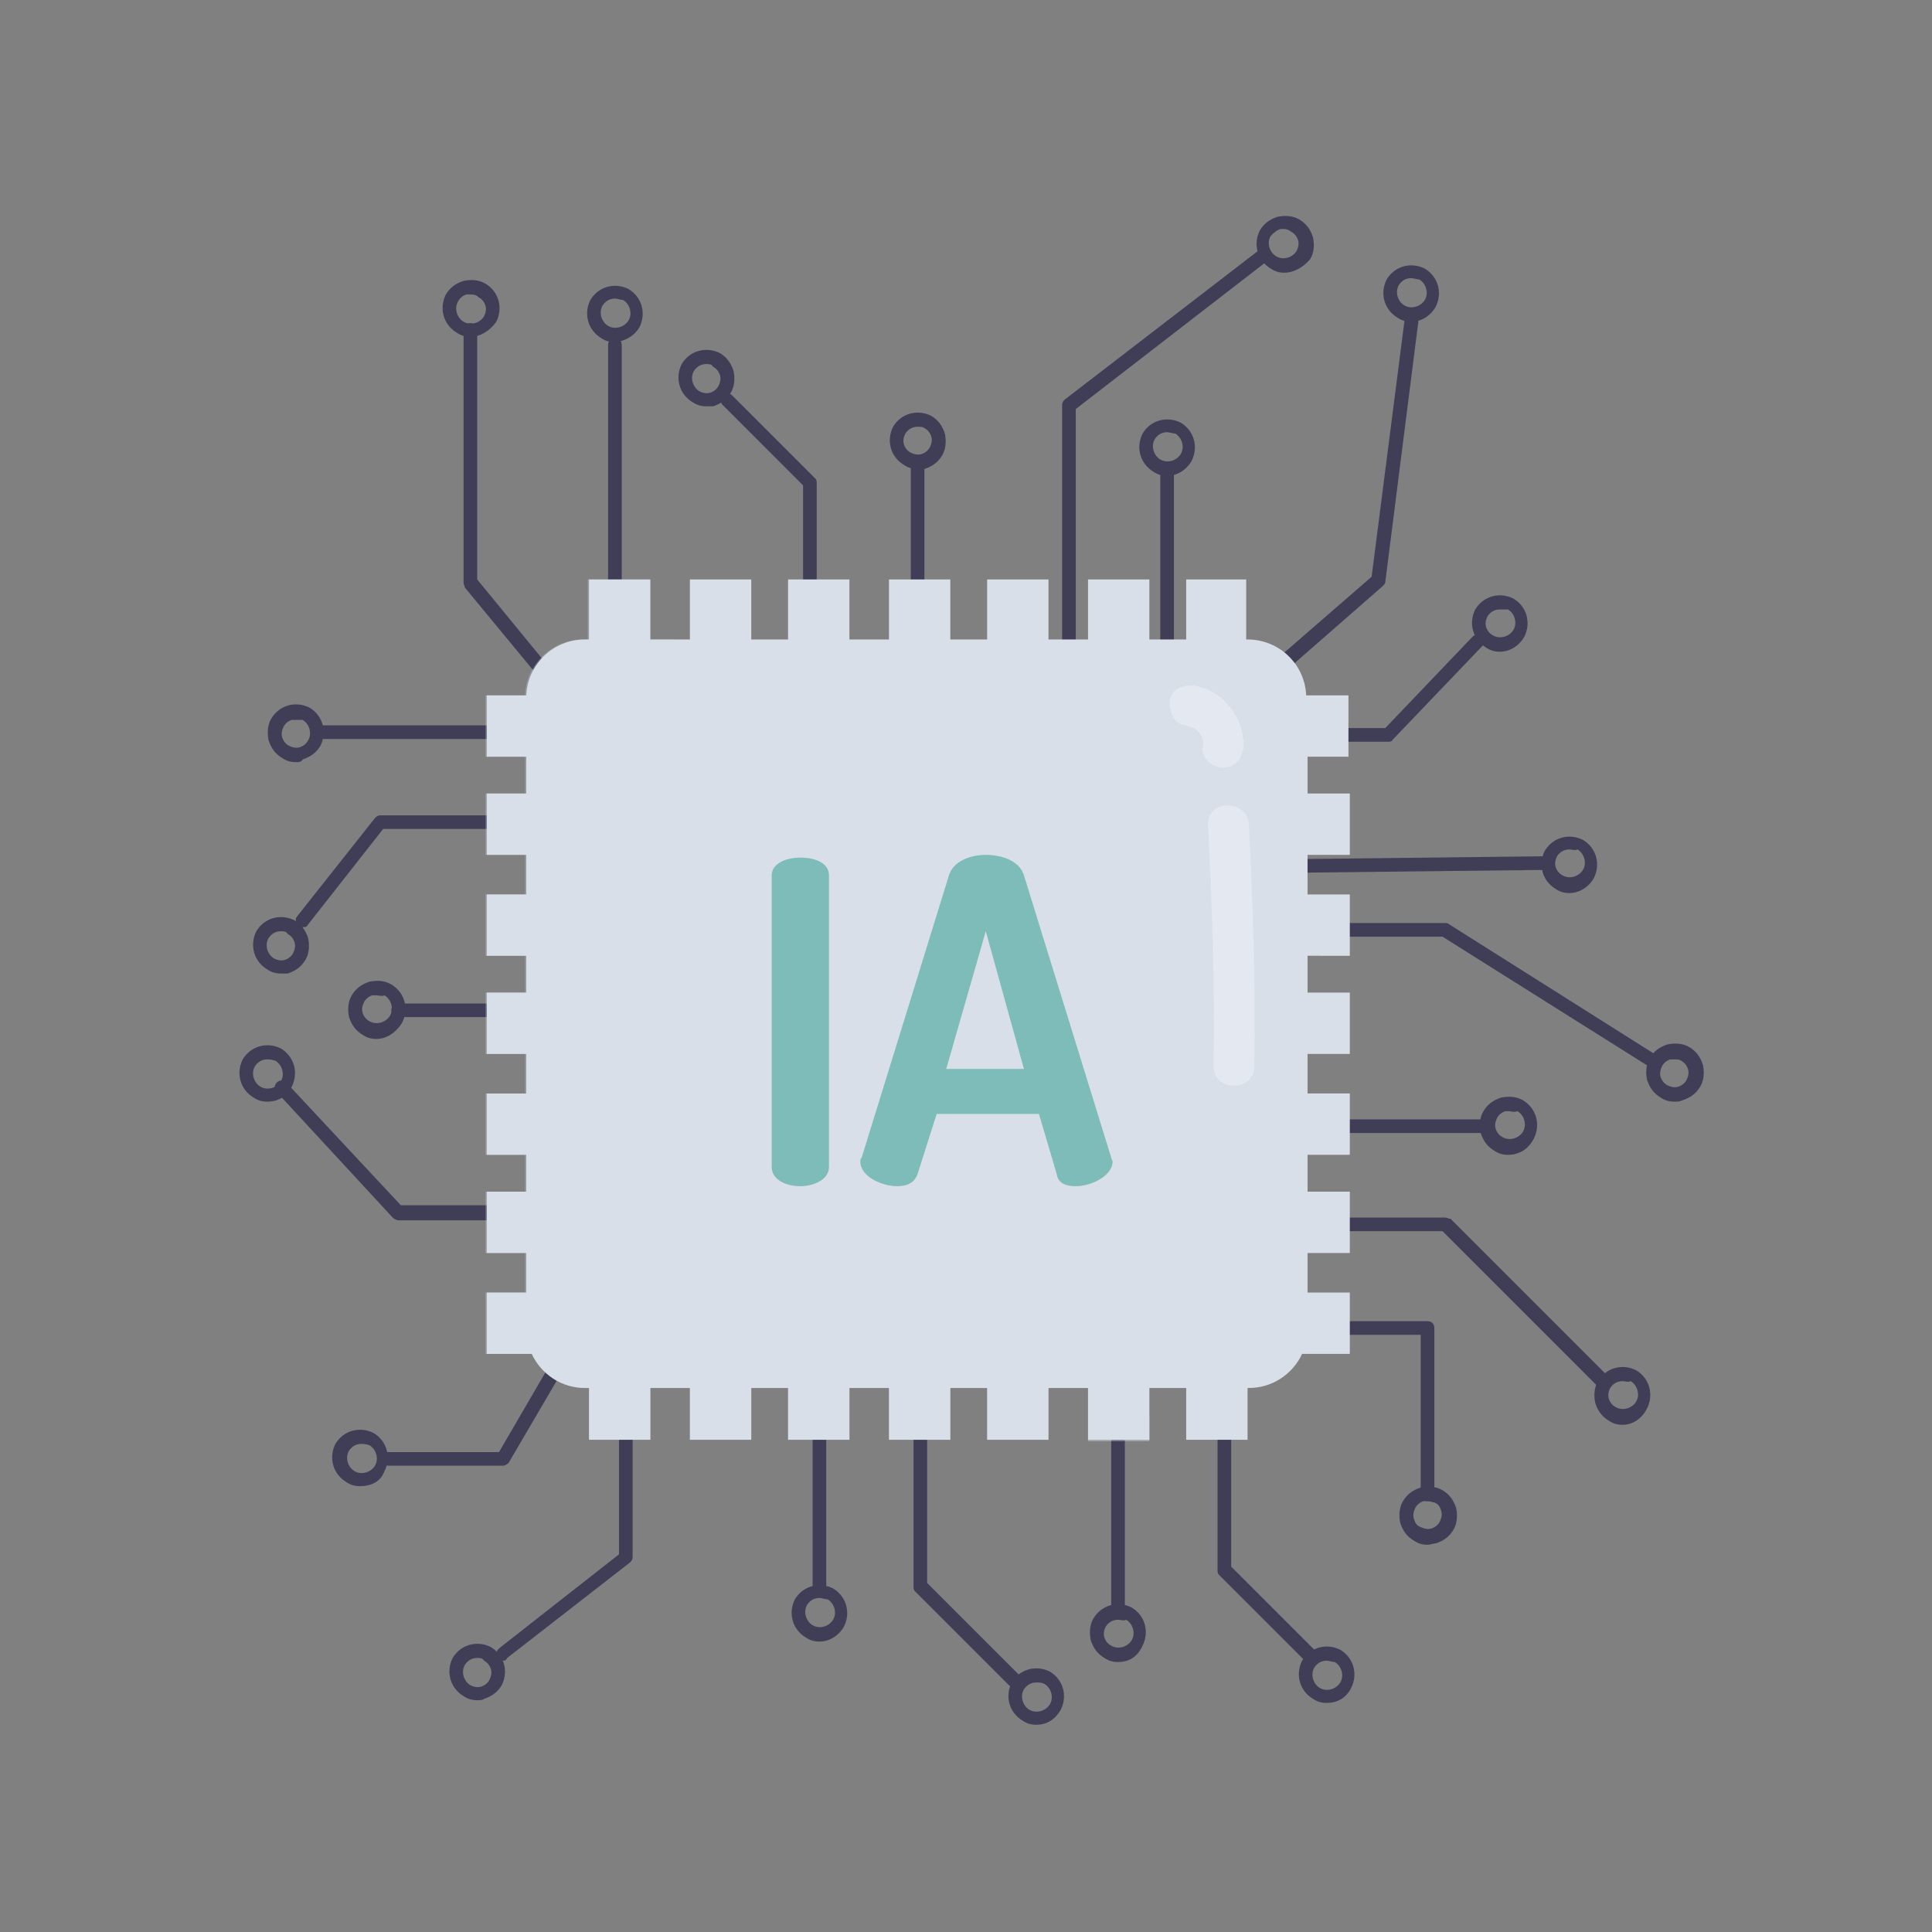 <svg xmlns="http://www.w3.org/2000/svg" xmlns:xlink="http://www.w3.org/1999/xlink" id="Calque_1" x="0px" y="0px" viewBox="0 0 141.7 141.7" style="enable-background:new 0 0 141.7 141.7;" xml:space="preserve"><rect x="0" y="0" width="141.7" height="141.7" fill="#808080" stroke="none"/><style type="text/css">	.st0{fill:#403D57;}	.st1{fill:#D8DFE9;}	.st2{opacity:0.27;fill:#D8DFE9;enable-background:new    ;}	.st3{opacity:0.44;fill:#D8DFE9;enable-background:new    ;}	.st4{enable-background:new    ;}	.st5{fill:#7EBCB9;}	.st6{opacity:0.53;fill:#EDF2F7;enable-background:new    ;}</style><g>	<path class="st0" d="M78.4,51.8c-0.3,0-0.5-0.2-0.5-0.5V29.7c0-0.2,0.1-0.3,0.2-0.4l14.3-11c0.2-0.2,0.5-0.1,0.7,0.1  s0.1,0.5-0.1,0.7L78.9,30v21.4C78.9,51.6,78.7,51.8,78.4,51.8z"></path>	<path class="st0" d="M67.3,46.2c-0.3,0-0.5-0.2-0.5-0.5V33.9c0-0.3,0.2-0.5,0.5-0.5s0.5,0.2,0.5,0.5v11.8  C67.8,46,67.5,46.2,67.3,46.2z"></path>	<path class="st0" d="M45.1,50.6c-0.3,0-0.5-0.2-0.5-0.5V25.3c0-0.3,0.2-0.5,0.5-0.5s0.5,0.2,0.5,0.5v24.8  C45.6,50.4,45.4,50.6,45.1,50.6z"></path>	<path class="st0" d="M49.7,61.7c-0.1,0-0.3-0.1-0.4-0.2L34.1,43.1c0-0.1-0.1-0.2-0.1-0.4V24.2c0-0.3,0.2-0.5,0.5-0.5  s0.5,0.2,0.5,0.5v18.3l15,18.3c0.2,0.2,0.1,0.5-0.1,0.7C49.9,61.7,49.8,61.7,49.7,61.7z"></path>	<path class="st0" d="M80.5,61c-0.1,0-0.3-0.1-0.4-0.2c-0.2-0.2-0.2-0.5,0-0.7l20.5-17.8l2.4-18.7c0-0.3,0.3-0.5,0.6-0.4  c0.3,0,0.5,0.3,0.4,0.6l-2.4,18.9c0,0.1-0.1,0.2-0.2,0.3L80.8,61C80.7,61,80.6,61,80.5,61z"></path>	<path class="st0" d="M101.9,54.4H87.3c-0.3,0-0.5-0.2-0.5-0.5s0.2-0.5,0.5-0.5h14.3l6.4-6.7c0.2-0.2,0.5-0.2,0.7,0s0.2,0.5,0,0.7  l-6.6,6.9C102.2,54.3,102,54.4,101.9,54.4z"></path>	<path class="st0" d="M87.3,64.1c-0.3,0-0.5-0.2-0.5-0.5s0.2-0.5,0.5-0.5l26.2-0.3c0.3,0,0.5,0.2,0.5,0.5s-0.2,0.5-0.5,0.5  L87.3,64.1L87.3,64.1z"></path>	<path class="st0" d="M121.2,78.3c-0.1,0-0.2,0-0.3-0.1l-15.1-9.5H84.3c-0.3,0-0.5-0.2-0.5-0.5s0.2-0.5,0.5-0.5H106  c0.1,0,0.2,0,0.3,0.1l15.2,9.6c0.2,0.1,0.3,0.5,0.2,0.7C121.6,78.2,121.4,78.3,121.2,78.3z"></path>	<path class="st0" d="M109.1,83.1H88.7c-0.3,0-0.5-0.2-0.5-0.5s0.2-0.5,0.5-0.5h20.4c0.3,0,0.5,0.2,0.5,0.5S109.4,83.1,109.1,83.1z"></path>	<path class="st0" d="M122.8,80.8c-0.4,0-0.7-0.1-1-0.3c-0.5-0.3-0.8-0.7-1-1.3c-0.1-0.5-0.1-1.1,0.2-1.6c0.3-0.5,0.7-0.8,1.3-1  c0.5-0.1,1.1-0.1,1.6,0.2l0,0c0.5,0.3,0.8,0.7,1,1.3c0.1,0.5,0.1,1.1-0.2,1.6c-0.3,0.5-0.7,0.8-1.3,1  C123.2,80.8,123,80.8,122.8,80.8z M122.8,77.7c-0.1,0-0.2,0-0.3,0c-0.3,0.1-0.5,0.3-0.6,0.5s-0.2,0.5-0.1,0.8s0.3,0.5,0.5,0.6  s0.5,0.2,0.8,0.1s0.5-0.3,0.6-0.5s0.2-0.5,0.1-0.8s-0.3-0.5-0.5-0.6l0,0C123.2,77.7,123,77.7,122.8,77.7z"></path>	<path class="st0" d="M97.3,124.9c-0.4,0-0.7-0.1-1-0.3c-1-0.6-1.3-1.8-0.8-2.8c0.6-1,1.8-1.3,2.8-0.8l0,0c1,0.6,1.3,1.8,0.8,2.8  C98.7,124.6,98,124.9,97.3,124.9z M97.3,121.8c-0.4,0-0.7,0.2-0.9,0.5c-0.3,0.5-0.1,1.2,0.4,1.5s1.2,0.1,1.5-0.4s0.1-1.2-0.4-1.5  l0,0C97.7,121.9,97.5,121.8,97.3,121.8z"></path>	<path class="st0" d="M104.7,113.3c-0.4,0-0.7-0.1-1-0.3c-0.5-0.3-0.8-0.7-1-1.3c-0.1-0.5-0.1-1.1,0.2-1.6c0.3-0.5,0.7-0.8,1.3-1  c0.5-0.1,1.1-0.1,1.6,0.2l0,0c0.5,0.3,0.8,0.7,1,1.3c0.1,0.5,0.1,1.1-0.2,1.6c-0.3,0.5-0.7,0.8-1.3,1  C105.1,113.2,104.9,113.3,104.7,113.3z M104.7,110.1c-0.1,0-0.2,0-0.3,0c-0.3,0.1-0.5,0.3-0.6,0.5s-0.2,0.5-0.1,0.8  s0.2,0.5,0.5,0.6c0.2,0.1,0.5,0.2,0.8,0.1s0.5-0.3,0.6-0.5s0.2-0.5,0.1-0.8s-0.2-0.5-0.5-0.6l0,0  C105.1,110.2,104.9,110.1,104.7,110.1z"></path>	<path class="st0" d="M76,126.5c-0.4,0-0.7-0.1-1-0.3c-1-0.6-1.3-1.8-0.8-2.8c0.6-1,1.8-1.3,2.8-0.8l0,0c1,0.6,1.3,1.8,0.8,2.8  C77.4,126.1,76.8,126.5,76,126.5z M76,123.4c-0.4,0-0.7,0.2-0.9,0.5c-0.3,0.5-0.1,1.2,0.4,1.5s1.2,0.1,1.5-0.4s0.1-1.2-0.4-1.5  C76.4,123.4,76.2,123.4,76,123.4z"></path>	<path class="st0" d="M82,121.9c-0.4,0-0.7-0.1-1-0.3c-0.5-0.3-0.8-0.7-1-1.3c-0.1-0.5-0.1-1.1,0.2-1.6c0.6-1,1.8-1.3,2.8-0.8l0,0  c1,0.6,1.3,1.8,0.8,2.8C83.4,121.6,82.7,121.9,82,121.9z M82,118.8c-0.4,0-0.7,0.2-0.9,0.5c-0.1,0.2-0.2,0.5-0.1,0.8  s0.3,0.5,0.5,0.6c0.5,0.3,1.2,0.1,1.5-0.4s0.1-1.2-0.4-1.5l0,0C82.4,118.9,82.2,118.8,82,118.8z"></path>	<path class="st0" d="M35,124.7c-0.4,0-0.7-0.1-1-0.3c-1-0.6-1.3-1.8-0.8-2.8c0.6-1,1.8-1.3,2.8-0.8c1,0.6,1.3,1.8,0.8,2.8  c-0.3,0.5-0.7,0.8-1.3,1C35.4,124.7,35.2,124.7,35,124.7z M35,121.6c-0.4,0-0.7,0.2-0.9,0.5c-0.3,0.5-0.1,1.2,0.4,1.5  c0.2,0.1,0.5,0.2,0.8,0.1s0.5-0.3,0.6-0.5s0.2-0.5,0.1-0.8c-0.1-0.3-0.3-0.5-0.5-0.6C35.4,121.6,35.2,121.6,35,121.6z"></path>	<path class="st0" d="M26.4,109c-0.4,0-0.7-0.1-1-0.3c-1-0.6-1.3-1.8-0.8-2.8c0.6-1,1.8-1.3,2.8-0.8l0,0c1,0.6,1.3,1.8,0.8,2.8  C27.9,108.7,27.2,109,26.4,109z M26.5,105.9c-0.4,0-0.7,0.2-0.9,0.5c-0.3,0.5-0.1,1.2,0.4,1.5s1.2,0.1,1.5-0.4s0.1-1.2-0.4-1.5  C26.8,105.9,26.6,105.9,26.5,105.9z"></path>	<path class="st0" d="M19.6,80.8c-0.4,0-0.7-0.1-1-0.3c-1-0.6-1.3-1.8-0.8-2.8c0.6-1,1.8-1.3,2.8-0.8l0,0c1,0.6,1.3,1.8,0.8,2.8  C21,80.5,20.3,80.8,19.6,80.8z M19.6,77.7c-0.4,0-0.7,0.2-0.9,0.5c-0.3,0.5-0.1,1.2,0.4,1.5s1.2,0.1,1.5-0.4s0.1-1.2-0.4-1.5  C19.9,77.7,19.7,77.7,19.6,77.7z"></path>	<path class="st0" d="M27.6,76.2c-0.4,0-0.7-0.1-1-0.3c-0.5-0.3-0.8-0.7-1-1.3c-0.1-0.5-0.1-1.1,0.2-1.6c0.3-0.5,0.7-0.8,1.3-1  c0.5-0.1,1.1-0.1,1.6,0.2c1,0.6,1.3,1.8,0.8,2.8C29,75.8,28.3,76.2,27.6,76.2z M27.6,73c-0.1,0-0.2,0-0.3,0  c-0.3,0.1-0.5,0.3-0.6,0.5s-0.2,0.5-0.1,0.8s0.3,0.5,0.5,0.6c0.5,0.3,1.2,0.1,1.5-0.4s0.1-1.2-0.4-1.5l0,0C28,73.1,27.8,73,27.6,73  z"></path>	<path class="st0" d="M60.1,120.4c-0.4,0-0.7-0.1-1-0.3c-1-0.6-1.3-1.8-0.8-2.8c0.6-1,1.8-1.3,2.8-0.8l0,0c1,0.6,1.3,1.8,0.8,2.8  C61.5,120,60.8,120.4,60.1,120.4z M60.1,117.2c-0.4,0-0.7,0.2-0.9,0.5c-0.3,0.5-0.1,1.2,0.4,1.5s1.2,0.1,1.5-0.4s0.1-1.2-0.4-1.5  C60.5,117.3,60.3,117.2,60.1,117.2z"></path>	<path class="st0" d="M119,104.5c-0.4,0-0.7-0.1-1-0.3c-0.5-0.3-0.8-0.7-1-1.3c-0.1-0.5-0.1-1.1,0.2-1.6c0.6-1,1.8-1.3,2.8-0.8l0,0  c1,0.6,1.3,1.8,0.8,2.8C120.4,104.1,119.7,104.5,119,104.5z M119,101.3c-0.4,0-0.7,0.2-0.9,0.5c-0.1,0.2-0.2,0.5-0.1,0.8  s0.3,0.5,0.5,0.6c0.5,0.3,1.2,0.1,1.5-0.4s0.1-1.2-0.4-1.5l0,0C119.4,101.4,119.2,101.3,119,101.3z"></path>	<path class="st0" d="M103.5,23.6c-0.4,0-0.7-0.1-1-0.3c-1-0.6-1.3-1.8-0.8-2.8c0.6-1,1.8-1.3,2.8-0.8l0,0c1,0.6,1.3,1.8,0.8,2.8  C104.9,23.2,104.2,23.6,103.5,23.6z M103.5,20.4c-0.4,0-0.7,0.2-0.9,0.5c-0.3,0.5-0.1,1.2,0.4,1.5s1.2,0.1,1.5-0.4s0.1-1.2-0.4-1.5  C103.9,20.5,103.7,20.4,103.5,20.4z"></path>	<path class="st0" d="M85.6,34.9c-0.4,0-0.7-0.1-1-0.3c-1-0.6-1.3-1.8-0.8-2.8c0.6-1,1.8-1.3,2.8-0.8l0,0c1,0.6,1.3,1.8,0.8,2.8  C87,34.5,86.3,34.9,85.6,34.9z M85.6,31.7c-0.4,0-0.7,0.2-0.9,0.5c-0.3,0.5-0.1,1.2,0.4,1.5s1.2,0.1,1.5-0.4s0.1-1.2-0.4-1.5  C86,31.8,85.8,31.7,85.6,31.7z"></path>	<path class="st0" d="M51.8,29.8c-0.4,0-0.7-0.1-1-0.3c-1-0.6-1.3-1.8-0.8-2.8c0.6-1,1.8-1.3,2.8-0.8c0.5,0.3,0.8,0.7,1,1.3  c0.1,0.5,0.1,1.1-0.2,1.6s-0.7,0.8-1.3,1C52.2,29.8,52,29.8,51.8,29.8z M51.8,26.7c-0.4,0-0.7,0.2-0.9,0.5  c-0.3,0.5-0.1,1.2,0.4,1.5c0.2,0.1,0.5,0.2,0.8,0.1s0.5-0.3,0.6-0.5s0.2-0.5,0.1-0.8c-0.1-0.3-0.3-0.5-0.5-0.6  C52.2,26.7,52,26.7,51.8,26.7z"></path>	<path class="st0" d="M34.5,24.7c-0.4,0-0.7-0.1-1-0.3c-1-0.6-1.3-1.8-0.8-2.8c0.3-0.5,0.7-0.8,1.3-1c0.5-0.1,1.1-0.1,1.6,0.2  c1,0.6,1.3,1.8,0.8,2.8C35.9,24.3,35.2,24.7,34.5,24.7z M34.5,21.6c-0.1,0-0.2,0-0.3,0c-0.3,0.1-0.5,0.3-0.6,0.5  c-0.3,0.5-0.1,1.2,0.4,1.5s1.2,0.1,1.5-0.4c0.1-0.2,0.2-0.5,0.1-0.8c-0.1-0.3-0.3-0.5-0.5-0.6l0,0C34.9,21.6,34.7,21.6,34.5,21.6z"></path>	<path class="st0" d="M21.7,55.9c-0.4,0-0.7-0.1-1-0.3c-0.5-0.3-0.8-0.7-1-1.3c-0.1-0.5-0.1-1.1,0.2-1.6c0.6-1,1.8-1.3,2.8-0.8  c1,0.6,1.3,1.8,0.8,2.8c-0.3,0.5-0.7,0.8-1.3,1C22.1,55.9,21.9,55.9,21.7,55.9z M21.7,52.8c-0.1,0-0.2,0-0.3,0  c-0.3,0.1-0.5,0.3-0.6,0.5s-0.2,0.5-0.1,0.8s0.3,0.5,0.5,0.6s0.5,0.2,0.8,0.1c0.3-0.1,0.5-0.3,0.6-0.5c0.3-0.5,0.1-1.2-0.4-1.5  C22.1,52.8,21.9,52.8,21.7,52.8z"></path>	<path class="st0" d="M20.6,71.4c-0.4,0-0.7-0.1-1-0.3c-1-0.6-1.3-1.8-0.8-2.8c0.6-1,1.8-1.3,2.8-0.8c0.5,0.3,0.8,0.7,1,1.3  c0.1,0.5,0.1,1.1-0.2,1.6c-0.3,0.5-0.7,0.8-1.3,1C21,71.4,20.8,71.4,20.6,71.4z M20.6,68.3c-0.4,0-0.7,0.2-0.9,0.5  c-0.3,0.5-0.1,1.2,0.4,1.5c0.2,0.1,0.5,0.2,0.8,0.1s0.5-0.3,0.6-0.5s0.2-0.5,0.1-0.8s-0.3-0.5-0.5-0.6C21,68.3,20.8,68.3,20.6,68.3  z"></path>	<path class="st0" d="M45.1,25.1c-0.4,0-0.7-0.1-1-0.3c-1-0.6-1.3-1.8-0.8-2.8c0.6-1,1.8-1.3,2.8-0.8l0,0c1,0.6,1.3,1.8,0.8,2.8  c-0.3,0.5-0.7,0.8-1.3,1C45.5,25,45.3,25.1,45.1,25.1z M45.1,21.9c-0.4,0-0.7,0.2-0.9,0.5c-0.3,0.5-0.1,1.2,0.4,1.5  s1.2,0.1,1.5-0.4s0.1-1.2-0.4-1.5l0,0C45.5,22,45.3,21.9,45.1,21.9z"></path>	<path class="st0" d="M115.1,65.5c-0.4,0-0.7-0.1-1-0.3c-1-0.6-1.3-1.8-0.8-2.8c0.6-1,1.8-1.3,2.8-0.8l0,0c1,0.6,1.3,1.8,0.8,2.8  C116.5,65.1,115.8,65.5,115.1,65.5z M115.1,62.3c-0.4,0-0.7,0.2-0.9,0.5c-0.1,0.2-0.2,0.5-0.1,0.8s0.3,0.5,0.5,0.6  c0.5,0.3,1.2,0.1,1.5-0.4c0.3-0.5,0.1-1.2-0.4-1.5C115.5,62.4,115.3,62.3,115.1,62.3z"></path>	<path class="st0" d="M110,47.8c-0.4,0-0.7-0.1-1-0.3c-1-0.6-1.3-1.8-0.8-2.8c0.6-1,1.8-1.3,2.8-0.8l0,0c1,0.6,1.3,1.8,0.8,2.8  C111.4,47.4,110.7,47.8,110,47.8z M110,44.7c-0.4,0-0.7,0.2-0.9,0.5c-0.1,0.2-0.2,0.5-0.1,0.8s0.3,0.5,0.5,0.6  c0.5,0.3,1.2,0.1,1.5-0.4s0.1-1.2-0.4-1.5C110.4,44.7,110.2,44.7,110,44.7z"></path>	<path class="st0" d="M67.3,34.4c-0.4,0-0.7-0.1-1-0.3c-1-0.6-1.3-1.8-0.8-2.8c0.6-1,1.8-1.3,2.8-0.8c0.5,0.3,0.8,0.7,1,1.3  c0.1,0.5,0.1,1.1-0.2,1.6c-0.3,0.5-0.7,0.8-1.3,1C67.7,34.4,67.5,34.4,67.3,34.4z M67.3,31.3c-0.4,0-0.7,0.2-0.9,0.5  c-0.1,0.2-0.2,0.5-0.1,0.8s0.3,0.5,0.5,0.6s0.5,0.2,0.8,0.1c0.3-0.1,0.5-0.3,0.6-0.5s0.2-0.5,0.1-0.8c-0.1-0.3-0.3-0.5-0.5-0.6  C67.7,31.3,67.5,31.3,67.3,31.3z"></path>	<path class="st0" d="M94.2,20c-0.4,0-0.7-0.1-1-0.3c-1-0.6-1.3-1.8-0.8-2.8c0.3-0.5,0.7-0.8,1.3-1c0.5-0.1,1.1-0.1,1.6,0.2  c0.5,0.3,0.8,0.7,1,1.3c0.1,0.5,0.1,1.1-0.2,1.6C95.6,19.6,94.9,20,94.2,20z M94.2,16.8c-0.1,0-0.2,0-0.3,0  c-0.3,0.1-0.5,0.3-0.7,0.5c-0.3,0.5-0.1,1.2,0.4,1.5s1.2,0.1,1.5-0.4c0.1-0.2,0.2-0.5,0.1-0.8s-0.3-0.5-0.5-0.6l0,0  C94.6,16.9,94.4,16.8,94.2,16.8z"></path>	<path class="st0" d="M110.6,84.7c-0.4,0-0.7-0.1-1-0.3c-0.5-0.3-0.8-0.7-1-1.3c-0.1-0.5-0.1-1.1,0.2-1.6c0.3-0.5,0.7-0.8,1.3-1  c0.5-0.1,1.1-0.1,1.6,0.2l0,0l0,0l0,0c1,0.6,1.3,1.8,0.8,2.8C112.1,84.3,111.4,84.7,110.6,84.7z M110.7,81.5c-0.1,0-0.2,0-0.3,0  c-0.3,0.1-0.5,0.3-0.6,0.5s-0.2,0.5-0.1,0.8s0.3,0.5,0.5,0.6c0.5,0.3,1.2,0.1,1.5-0.4s0.1-1.2-0.4-1.5l0,0  C111,81.6,110.8,81.5,110.7,81.5z"></path>	<path class="st0" d="M117.5,101.7c-0.1,0-0.3,0-0.4-0.1l-11.3-11.3H90.5c-0.3,0-0.5-0.2-0.5-0.5s0.2-0.5,0.5-0.5H106  c0.1,0,0.3,0.1,0.4,0.1l11.4,11.4c0.2,0.2,0.2,0.5,0,0.7C117.7,101.6,117.6,101.7,117.5,101.7z"></path>	<path class="st0" d="M96,121.8c-0.1,0-0.3,0-0.4-0.1l-6.2-6.2c-0.1-0.1-0.1-0.2-0.1-0.4v-13.2c0-0.3,0.2-0.5,0.5-0.5  s0.5,0.2,0.5,0.5v13l6.1,6.1c0.2,0.2,0.2,0.5,0,0.7C96.3,121.8,96.2,121.8,96,121.8z"></path>	<path class="st0" d="M104.7,110.1c-0.3,0-0.5-0.2-0.5-0.5V97.9h-10c-0.3,0-0.5-0.2-0.5-0.5s0.2-0.5,0.5-0.5h10.5  c0.3,0,0.5,0.2,0.5,0.5v12.1C105.2,109.8,105,110.1,104.7,110.1z"></path>	<path class="st0" d="M59.4,47.3c-0.3,0-0.5-0.2-0.5-0.5V35.6L53,29.7c-0.2-0.2-0.2-0.5,0-0.7s0.5-0.2,0.7,0l6.1,6.1  c0.1,0.1,0.1,0.2,0.1,0.4V47C59.9,47.1,59.7,47.3,59.4,47.3z"></path>	<path class="st0" d="M22.2,68c-0.1,0-0.2,0-0.3-0.1c-0.2-0.2-0.3-0.5-0.1-0.7l5.7-7.2c0.1-0.1,0.2-0.2,0.4-0.2h13.7  c0.3,0,0.5,0.2,0.5,0.5s-0.2,0.5-0.5,0.5H28.1l-5.5,7C22.5,68,22.4,68,22.2,68z"></path>	<path class="st0" d="M41.6,54.2H23.3c-0.3,0-0.5-0.2-0.5-0.5s0.2-0.5,0.5-0.5h18.3c0.3,0,0.5,0.2,0.5,0.5S41.9,54.2,41.6,54.2z"></path>	<path class="st0" d="M85.6,52.3c-0.3,0-0.5-0.2-0.5-0.5V34.9c0-0.3,0.2-0.5,0.5-0.5s0.5,0.2,0.5,0.5v16.9  C86.1,52.1,85.9,52.3,85.6,52.3z"></path>	<path class="st0" d="M82,118.8c-0.3,0-0.5-0.2-0.5-0.5V99.6c0-0.3,0.2-0.5,0.5-0.5s0.5,0.2,0.5,0.5v18.7  C82.5,118.6,82.3,118.8,82,118.8z"></path>	<path class="st0" d="M40.9,74.6H29.2c-0.3,0-0.5-0.2-0.5-0.5s0.2-0.5,0.5-0.5h11.7c0.3,0,0.5,0.2,0.5,0.5S41.2,74.6,40.9,74.6z"></path>	<path class="st0" d="M40.9,89.5H29.2c-0.1,0-0.3-0.1-0.4-0.2l-8.5-9.2c-0.2-0.2-0.2-0.5,0-0.7s0.5-0.2,0.7,0l8.4,9h11.5  c0.3,0,0.5,0.2,0.5,0.5C41.4,89.3,41.2,89.5,40.9,89.5z"></path>	<path class="st0" d="M36.9,121.8c-0.1,0-0.3-0.1-0.4-0.2c-0.2-0.2-0.1-0.5,0.1-0.7l8.8-6.9V99.6c0-0.3,0.2-0.5,0.5-0.5  s0.5,0.2,0.5,0.5v14.6c0,0.2-0.1,0.3-0.2,0.4l-9,7C37.1,121.8,37,121.8,36.9,121.8z"></path>	<path class="st0" d="M60.1,116.8c-0.3,0-0.5-0.2-0.5-0.5v-14.6c0-0.3,0.2-0.5,0.5-0.5s0.5,0.2,0.5,0.5v14.6  C60.6,116.6,60.4,116.8,60.1,116.8z"></path>	<path class="st0" d="M74.5,123.8c-0.1,0-0.3,0-0.4-0.1l-7-7c-0.1-0.1-0.1-0.2-0.1-0.4v-11.8c0-0.3,0.2-0.5,0.5-0.5s0.5,0.2,0.5,0.5  v11.6l6.9,6.9c0.2,0.2,0.2,0.5,0,0.7C74.7,123.8,74.6,123.8,74.5,123.8z"></path>	<path class="st0" d="M36.9,107.5h-8.4c-0.3,0-0.5-0.2-0.5-0.5s0.2-0.5,0.5-0.5h8.1l4.6-7.9c0.1-0.2,0.4-0.3,0.7-0.2  c0.2,0.1,0.3,0.4,0.2,0.7l-4.8,8.2C37.2,107.4,37,107.5,36.9,107.5z"></path>	<path class="st1" d="M98.9,55.5V51h-3.1c-0.1-2.3-2-4.1-4.3-4.1h-0.1v-4.4H87v4.4h-2.7v-4.4h-4.5v4.4h-2.9v-4.4h-4.5v4.4h-2.7v-4.4  h-4.5v4.4h-2.9v-4.4h-4.5v4.4h-2.7v-4.4h-4.5v4.4h-2.9v-4.4h-4.5v4.4h-0.3c-2.3,0-4.2,1.8-4.3,4.1h-2.9v4.5h2.9v2.7h-2.9v4.5h2.9  v2.9h-2.9v4.5h2.9v2.7h-2.9v4.5h2.9v2.9h-2.9v4.5h2.9v2.7h-2.9v4.5h2.9v2.9h-2.9v4.5H39c0.7,1.5,2.2,2.5,3.9,2.5h0.3v3.8h4.5v-3.8  h2.9v3.8h4.5v-3.8h2.7v3.8h4.5v-3.8h2.9v3.8h4.5v-3.8h2.7v3.8h4.5v-3.8h2.9v3.8h4.5v-3.8H87v3.8h4.5v-3.8h0.1c1.7,0,3.2-1,3.9-2.5  H99v-4.5h-3.1v-2.9H99v-4.5h-3.1v-2.7H99v-4.5h-3.1v-2.9H99v-4.5h-3.1v-2.7H99v-4.5h-3.1v-2.9H99v-4.5h-3.1v-2.7  C95.9,55.5,98.9,55.5,98.9,55.5z"></path>	<path class="st2" d="M49.5,46.9h-1.9v-4.4h-4.5v4.4h-0.3c-2.3,0-4.2,1.8-4.3,4.1h-2.9v4.5h2.9v2.7h-2.9v4.5h2.9v2.9h-2.9v4.5h2.9  v2.7h-2.9v4.5h2.9v2.9h-2.9v4.5h2.9v2.7h-2.9v4.5h2.9v2.9h-2.9v4.5H39c0.7,1.5,2.2,2.5,3.9,2.5h0.3v3.8h4.5v-3.8h2.9v3.8h4.5v-3.8  h2.7v3.8h4.5v-3.8h2.9v3.8h4.5v-3.8h2.7v3.8h4.5v-3.8h2.8C58.7,91.6,48.5,69.4,49.5,46.9z"></path>	<path class="st3" d="M83.7,103.6c-1.3-0.5-2.6-1.1-3.9-1.7v3.8h4.5v-1.8C84.1,103.8,83.9,103.7,83.7,103.6z"></path>	<g class="st4">		<path class="st5" d="M63.1,85.2c0-0.1,0-0.2,0.1-0.3l6.4-20.7c0.3-1,1.5-1.5,2.7-1.5c1.3,0,2.5,0.5,2.8,1.5l6.4,20.7   c0,0.1,0.1,0.2,0.1,0.3c0,1-1.5,1.8-2.7,1.8c-0.7,0-1.3-0.2-1.4-0.9l-1.3-4.4h-7.5l-1.4,4.4c-0.2,0.6-0.7,0.9-1.5,0.9   C64.7,87,63.1,86.3,63.1,85.2z M75.1,78.4l-2.8-10.1l-2.9,10.1H75.1z"></path>		<path class="st5" d="M56.6,64.2c0-0.9,1.1-1.3,2.1-1.3c1.1,0,2.1,0.4,2.1,1.3v21.4c0,0.9-1.1,1.4-2.1,1.4c-1.1,0-2.1-0.5-2.1-1.4   V64.2z"></path>	</g>	<path class="st6" d="M86.9,53.2c0.5,0.1,0.8,0.2,1.1,0.6c0.2,0.3,0.3,0.6,0.2,1c-0.1,0.8,0.7,1.5,1.5,1.5c0.9,0,1.4-0.7,1.5-1.5  c0.1-2.1-1.5-4.2-3.6-4.5c-0.8-0.1-1.6,0.2-1.8,1C85.7,52.1,86.1,53.1,86.9,53.2L86.9,53.2z"></path>	<path class="st6" d="M88.6,60.5c0.3,5.9,0.5,11.8,0.4,17.7c0,1.9,3,1.9,3,0c0.1-5.9-0.1-11.8-0.4-17.7  C91.5,58.6,88.5,58.6,88.6,60.5L88.6,60.5z"></path></g></svg>